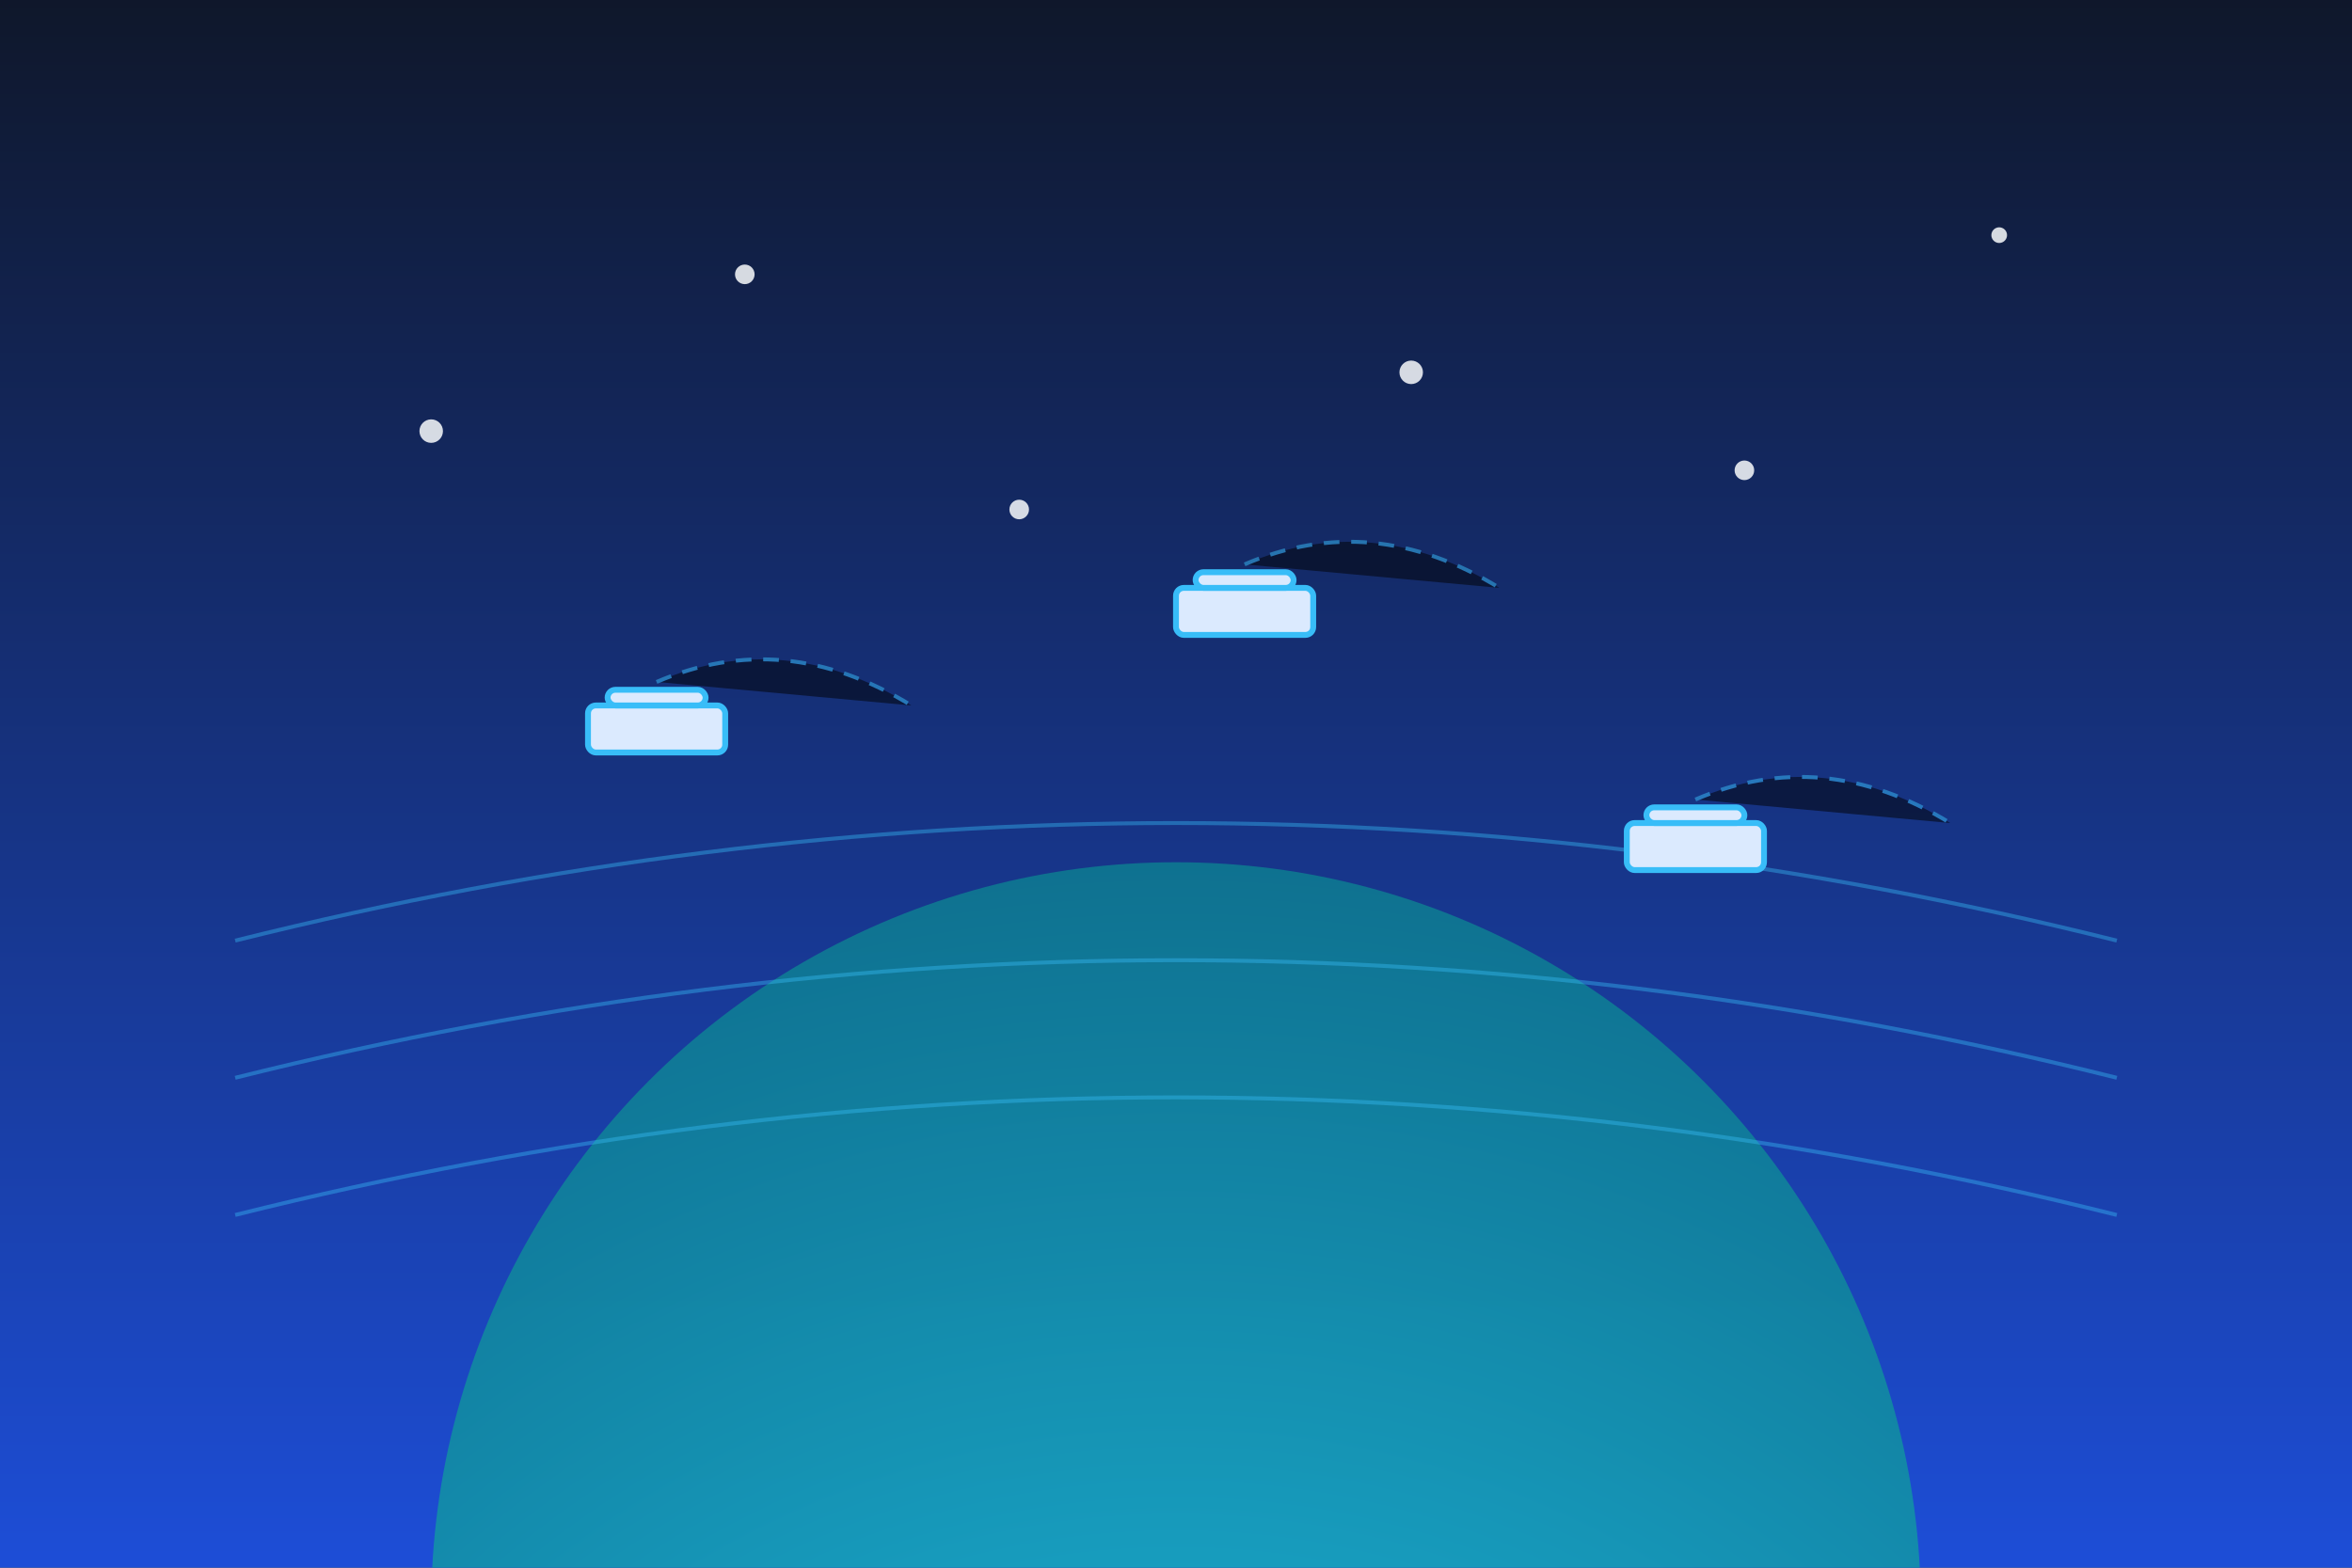 <svg xmlns="http://www.w3.org/2000/svg" viewBox="0 0 1200 800" role="img" aria-labelledby="title desc">
  <rect x="0" y="0" width="1200" height="800" fill="#333333" stroke="none"/>
  <title id="title">Satellite communication artwork</title>
  <desc id="desc">Stylized night sky with satellites orbiting Earth</desc>
  <defs>
    <linearGradient id="sky" x1="0" y1="0" x2="0" y2="1">
      <stop offset="0%" stop-color="#0f172a" />
      <stop offset="100%" stop-color="#1d4ed8" />
    </linearGradient>
    <radialGradient id="earth" cx="0.5" cy="1" r="1">
      <stop offset="0%" stop-color="#22d3ee" />
      <stop offset="100%" stop-color="#0e7490" />
    </radialGradient>
  </defs>
  <rect width="1200" height="800" fill="url(#sky)" />
  <circle cx="600" cy="820" r="380" fill="url(#earth)" opacity="0.95" />
  <g fill="none" stroke="#38bdf8" stroke-width="2" opacity="0.4">
    <path d="M120 480 Q600 360 1080 480" />
    <path d="M120 550 Q600 430 1080 550" />
    <path d="M120 620 Q600 500 1080 620" />
  </g>
  <g fill="#f8fafc" opacity="0.85">
    <circle cx="220" cy="220" r="6" />
    <circle cx="380" cy="140" r="5" />
    <circle cx="520" cy="260" r="5" />
    <circle cx="720" cy="190" r="6" />
    <circle cx="890" cy="240" r="5" />
    <circle cx="1020" cy="120" r="4" />
  </g>
  <g fill="#dbeafe" stroke="#38bdf8" stroke-width="3">
    <rect x="300" y="360" width="70" height="24" rx="4" />
    <rect x="310" y="352" width="50" height="8" rx="4" />
    <rect x="830" y="420" width="70" height="24" rx="4" />
    <rect x="840" y="412" width="50" height="8" rx="4" />
    <rect x="600" y="300" width="70" height="24" rx="4" />
    <rect x="610" y="292" width="50" height="8" rx="4" />
  </g>
  <g stroke="#38bdf8" stroke-width="2" stroke-dasharray="8 6" opacity="0.5">
    <path d="M335 348 Q400 320 465 360" />
    <path d="M865 408 Q930 380 995 420" />
    <path d="M635 288 Q700 260 765 300" />
  </g>
</svg>
